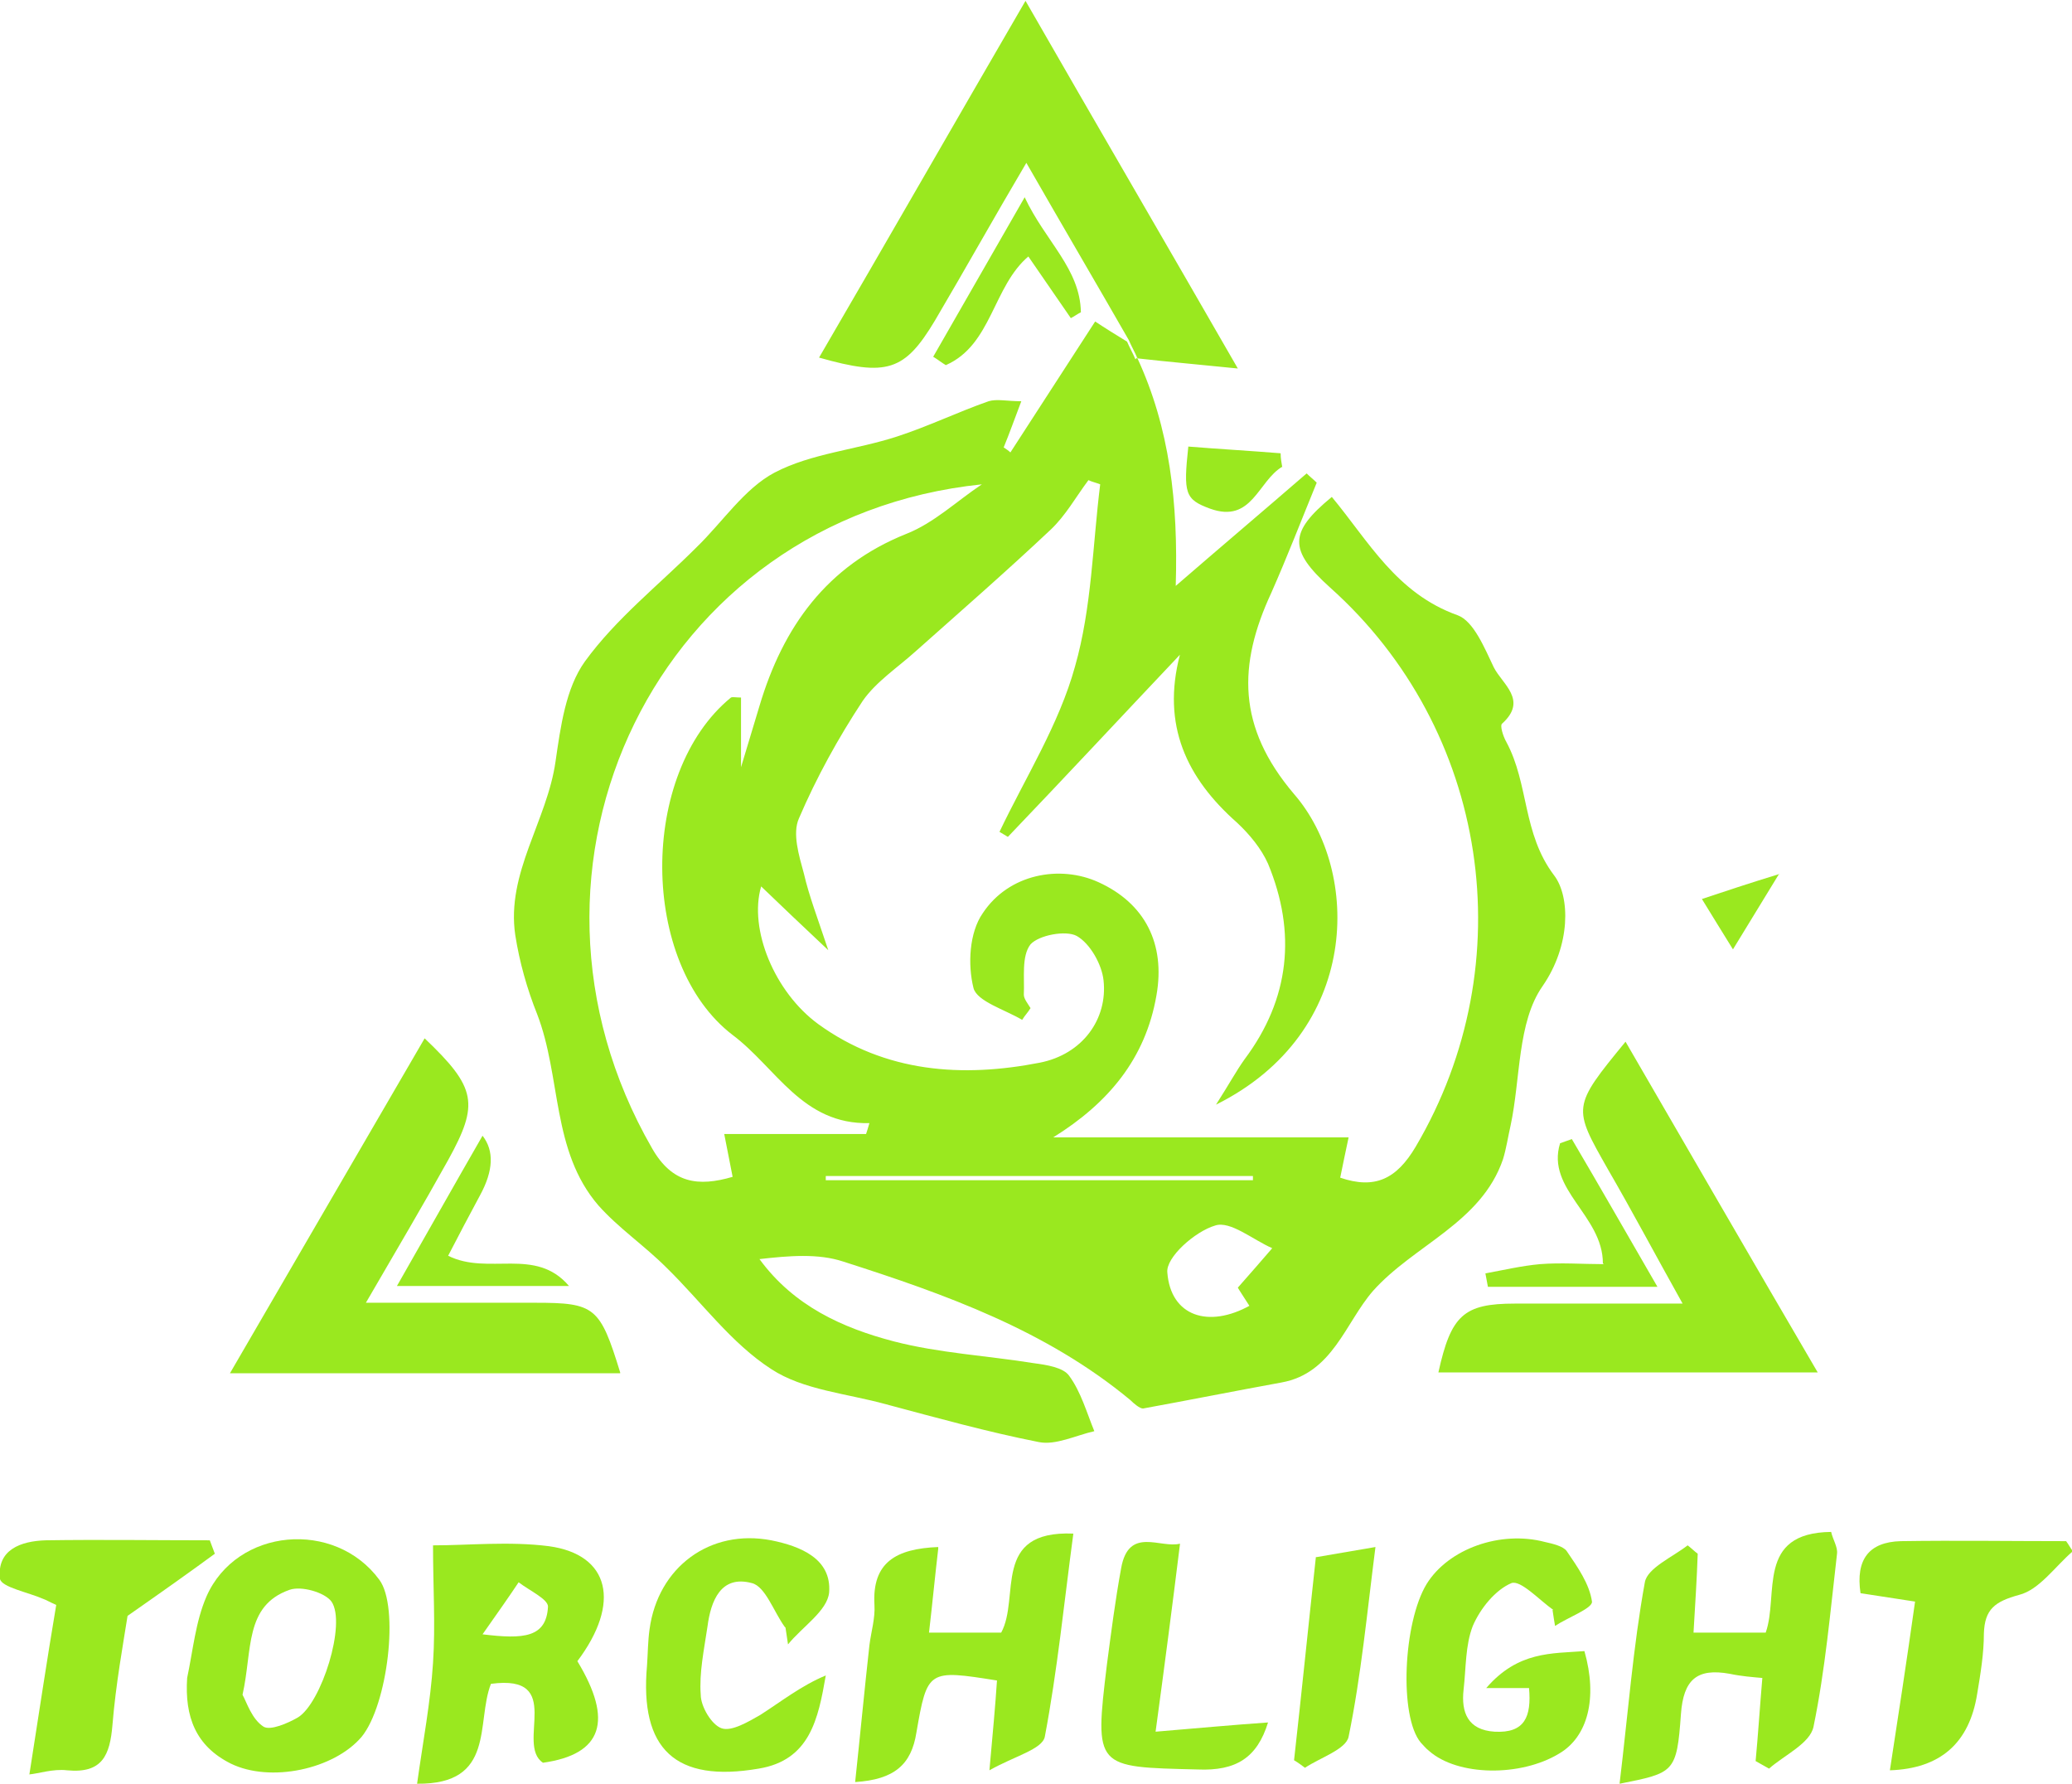<?xml version="1.0" encoding="UTF-8"?>
<svg id="_Слой_1" data-name="Слой 1" xmlns="http://www.w3.org/2000/svg" viewBox="0 0 24.69 21.25">
  <defs>
    <style>
      .cls-1 {
        fill: #9ae81f;
        stroke-width: 0px;
      }
    </style>
  </defs>
  <path class="cls-1" d="m13.55,4.26c.39.84.49,1.73.46,2.72.52-.45,1.04-.89,1.56-1.34.04.04.08.07.12.11-.18.44-.35.88-.54,1.31-.4.86-.41,1.6.27,2.4.8.92.8,2.84-.93,3.7.16-.25.24-.4.34-.54.54-.72.62-1.51.28-2.33-.08-.18-.22-.35-.37-.49-.6-.53-.9-1.16-.68-2-.7.74-1.37,1.46-2.05,2.17-.03-.02-.07-.04-.1-.06.31-.65.71-1.28.9-1.97.2-.7.21-1.45.3-2.17-.05-.02-.1-.03-.14-.05-.15.2-.27.42-.45.59-.52.49-1.07.97-1.61,1.45-.21.19-.47.36-.63.59-.29.44-.55.91-.76,1.4-.08.18,0,.44.06.66.06.26.16.52.29.91-.32-.3-.56-.53-.8-.76-.15.51.16,1.26.68,1.64.8.58,1.72.64,2.64.46.51-.1.81-.52.76-.98-.02-.19-.16-.44-.32-.53-.13-.07-.45-.01-.55.1-.11.14-.07.4-.08.6,0,.05.05.11.08.16-.03.05-.07.09-.1.14-.2-.12-.54-.22-.58-.38-.07-.28-.05-.66.11-.89.31-.47.92-.58,1.38-.37.55.25.8.73.69,1.35-.13.75-.57,1.28-1.23,1.69h3.52c-.04.19-.07.33-.1.48.41.14.67.02.9-.37,1.29-2.19.87-4.97-1.02-6.66-.5-.45-.49-.66.02-1.08.44.53.77,1.15,1.5,1.41.19.07.32.39.43.62.1.2.41.39.1.67-.03.02.01.15.05.22.27.5.19,1.09.57,1.59.19.25.2.83-.14,1.32-.3.43-.26,1.1-.38,1.66-.03.13-.05.27-.09.4-.26.76-1.06,1.02-1.55,1.57-.33.38-.48.98-1.09,1.09-.55.1-1.1.21-1.65.31-.04,0-.11-.06-.15-.1-1-.83-2.2-1.26-3.42-1.65-.3-.1-.65-.07-1-.03.41.56.99.82,1.6.98.54.14,1.11.17,1.67.26.15.02.35.05.42.15.14.19.21.44.3.66-.22.05-.46.17-.66.13-.61-.12-1.22-.29-1.82-.45-.47-.13-.99-.17-1.37-.42-.48-.31-.83-.8-1.25-1.21-.26-.26-.57-.47-.81-.74-.56-.65-.44-1.53-.73-2.28-.12-.3-.21-.62-.26-.94-.11-.74.38-1.36.48-2.07.06-.41.12-.87.35-1.19.37-.51.88-.91,1.33-1.36.31-.3.57-.7.93-.89.44-.23.97-.27,1.46-.43.37-.12.72-.29,1.09-.42.1-.03.22,0,.39,0-.08.21-.14.38-.21.55.03.02.06.04.08.06.33-.51.66-1.02,1.01-1.56.12.08.25.16.38.24.03.07.07.14.1.21Zm-1.85,1.51c-3.87.4-5.86,4.56-3.93,7.91.24.42.55.46.96.34-.03-.16-.06-.3-.1-.51h1.69s.03-.09.04-.13c-.8.02-1.11-.66-1.63-1.05-1.11-.85-1.12-3.12-.02-4.02.02-.01.06,0,.12,0v.83c.1-.33.16-.53.22-.73.28-.94.8-1.67,1.75-2.05.33-.13.6-.39.9-.59Zm3.19,9.79c-.07-.11-.13-.2-.14-.22.16-.18.28-.32.41-.47-.23-.1-.5-.33-.68-.27-.24.07-.59.38-.57.56.04.52.49.67.99.39Zm.04-1.5s0-.03,0-.05h-5.09s0,.03,0,.05h5.09Z"/>
  <path class="cls-1" d="m13.55,4.26c-.03-.07-.07-.14-.1-.21-.39-.68-.79-1.36-1.22-2.11-.39.66-.73,1.27-1.09,1.88-.36.6-.57.67-1.38.44.81-1.39,1.6-2.77,2.46-4.25.85,1.48,1.65,2.85,2.53,4.38-.49-.05-.84-.08-1.19-.12Z"/>
  <path class="cls-1" d="m7.39,16.36H2.74c.8-1.38,1.56-2.68,2.32-3.99.62.59.65.78.28,1.45-.3.54-.62,1.08-.98,1.7.74,0,1.38,0,2.02,0,.71,0,.77.05,1.01.83Z"/>
  <path class="cls-1" d="m19.37,12.41c.76,1.31,1.5,2.59,2.29,3.94h-4.52c.15-.68.3-.82.91-.82.63,0,1.26,0,2,0-.33-.59-.6-1.1-.89-1.6-.42-.74-.43-.74.21-1.52Z"/>
  <path class="cls-1" d="m5.17,18.41c.41,0,.9-.05,1.37.01.73.1.86.68.34,1.37.43.71.3,1.11-.41,1.21-.33-.22.27-1.06-.62-.94-.18.46.06,1.2-.88,1.19.07-.5.16-.97.19-1.44.03-.45,0-.9,0-1.4Zm.58,1.06c.49.06.76.04.78-.33,0-.09-.22-.19-.35-.29-.12.18-.24.35-.43.62Z"/>
  <path class="cls-1" d="m11.18,18.45c-.04.34-.07.66-.11,1h.86c.23-.42-.12-1.22.86-1.18-.11.82-.19,1.63-.34,2.42-.03.15-.36.23-.66.4.04-.45.07-.76.09-1.07-.82-.13-.83-.13-.96.62-.06.38-.26.56-.73.59.06-.56.11-1.09.17-1.63.02-.16.07-.32.06-.48-.03-.51.26-.67.76-.69Z"/>
  <path class="cls-1" d="m2.23,19.99c.07-.33.1-.67.23-.97.36-.82,1.53-.92,2.06-.2.24.32.1,1.49-.21,1.87-.33.39-1.09.55-1.56.32-.42-.21-.55-.56-.52-1.02Zm.66.2c.05.09.11.29.25.38.08.05.29-.04.41-.11.28-.17.58-1.12.4-1.38-.08-.11-.36-.19-.5-.14-.54.19-.44.72-.56,1.25Z"/>
  <path class="cls-1" d="m19.3,21.24c.1-.83.16-1.62.3-2.39.03-.17.33-.3.51-.44.04.03.08.07.12.1-.01.3-.03.6-.05.94h.86c.16-.45-.12-1.19.78-1.2.02.09.08.18.07.26-.08.69-.14,1.38-.28,2.06-.04.2-.35.34-.53.5-.05-.03-.11-.06-.16-.09.03-.32.05-.64.08-.99-.11-.01-.25-.02-.39-.05-.39-.07-.55.07-.58.48-.05.7-.08.7-.73.83Z"/>
  <path class="cls-1" d="m18.51,19.18c-.17-.12-.39-.36-.5-.32-.19.08-.37.3-.46.51-.09.23-.08.5-.11.76-.03.27.05.48.37.5.36.02.44-.18.41-.52h-.51c.38-.44.78-.41,1.17-.44.16.56.04,1.02-.3,1.22-.46.28-1.21.27-1.55-.03-.04-.03-.07-.07-.1-.1-.26-.31-.21-1.43.07-1.89.26-.42.88-.64,1.41-.5.09.02.22.05.26.11.13.19.27.39.3.6.01.08-.29.19-.44.29-.01-.06-.02-.12-.03-.19Z"/>
  <path class="cls-1" d="m.35,21.14c.11-.7.21-1.37.32-2.02-.09-.04-.12-.06-.15-.07-.18-.08-.5-.14-.52-.24-.04-.35.25-.45.54-.46.65-.01,1.31,0,1.96,0,.02.05.04.11.06.16-.3.22-.61.44-1.04.74-.05.32-.14.81-.18,1.3-.03.36-.12.58-.54.54-.17-.02-.34.04-.46.05Z"/>
  <path class="cls-1" d="m22.82,19.08c-.26-.04-.45-.07-.65-.1-.06-.4.1-.61.48-.62.66-.01,1.31,0,1.97,0,.03.04.05.08.08.12-.21.18-.4.46-.64.52-.29.08-.41.17-.42.46,0,.24-.04.48-.08.72q-.14.88-1.04.91c.1-.65.2-1.3.3-2.01Z"/>
  <path class="cls-1" d="m9.35,19.38c-.13-.18-.23-.48-.39-.52-.37-.1-.49.21-.53.52-.04.27-.1.55-.08.81,0,.14.13.36.25.4.12.04.32-.08.46-.16.25-.16.49-.35.78-.47-.09.52-.19,1.01-.8,1.11-.99.17-1.42-.23-1.33-1.23.01-.14.01-.29.03-.43.1-.74.72-1.2,1.45-1.06.35.07.72.22.69.62-.02.22-.32.41-.49.62-.01-.07-.02-.13-.03-.2Z"/>
  <path class="cls-1" d="m14.06,18.4c-.09.73-.18,1.42-.29,2.23.48-.04.91-.08,1.34-.11-.13.42-.38.58-.84.56-1.22-.03-1.23-.01-1.08-1.25.05-.38.1-.77.17-1.15.09-.5.47-.23.7-.29Z"/>
  <path class="cls-1" d="m15.69,18.55c.18-.03.4-.07.7-.12-.1.78-.17,1.53-.32,2.26-.03.15-.34.25-.52.37-.04-.03-.08-.06-.13-.09.09-.8.17-1.6.26-2.42Z"/>
  <path class="cls-1" d="m6.77,15.32h-2.04c.36-.63.68-1.2,1.02-1.79q.21.27-.03.71c-.13.24-.25.47-.38.72.48.24,1.04-.11,1.44.36Z"/>
  <path class="cls-1" d="m19.1,15.05c0-.57-.68-.88-.51-1.43.05-.02.09-.03.14-.05.33.56.65,1.12,1.02,1.76h-2.02c-.01-.05-.02-.11-.03-.16.22-.04.43-.09.65-.11.25-.02.51,0,.76,0Z"/>
  <path class="cls-1" d="m12.26,3.05c-.43.36-.44,1.06-.99,1.3-.05-.03-.1-.07-.15-.1.35-.61.7-1.22,1.09-1.9.25.53.66.85.67,1.37-.04.02-.08.05-.12.07-.17-.25-.34-.49-.51-.74Z"/>
  <path class="cls-1" d="m15.28,5.56c-.29.17-.36.68-.86.5-.3-.11-.32-.18-.26-.74.37.03.73.05,1.1.08,0,.06.01.11.02.17Z"/>
  <path class="cls-1" d="m21.2,10.41c-.22.36-.36.59-.55.9-.15-.24-.24-.39-.37-.6.3-.1.54-.18.93-.3Z"/>
</svg>